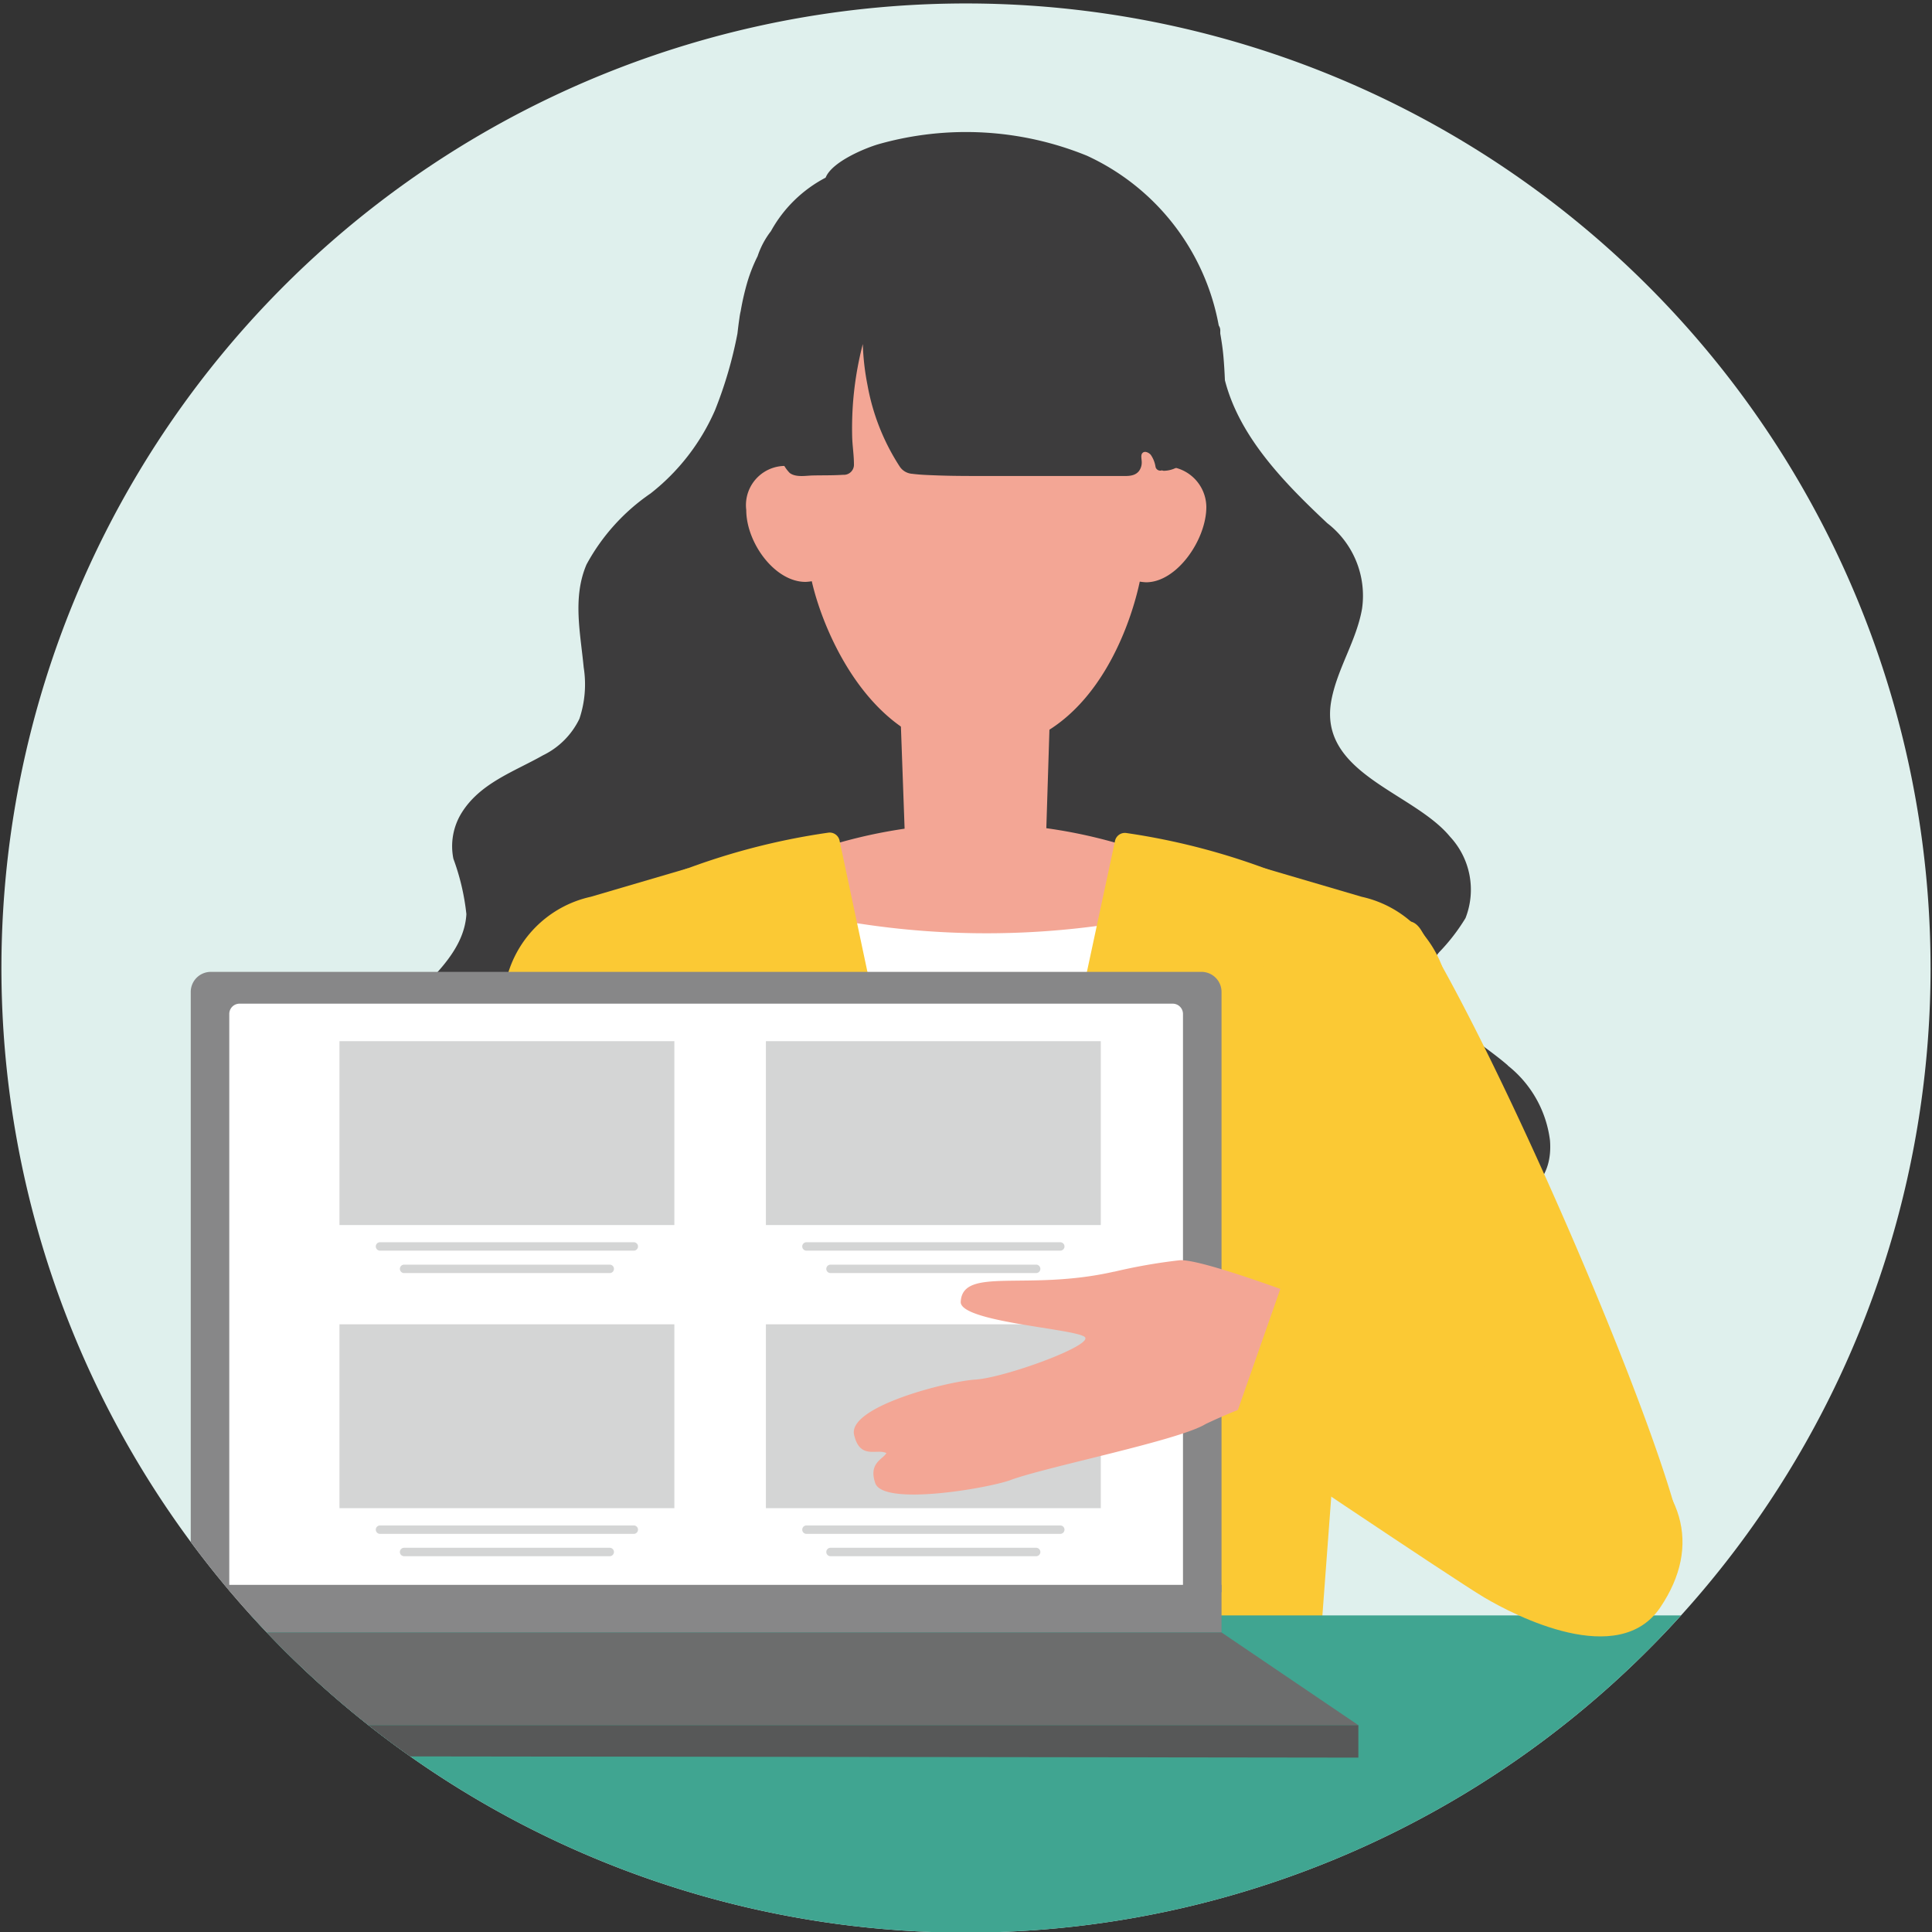 <svg xmlns="http://www.w3.org/2000/svg" xmlns:xlink="http://www.w3.org/1999/xlink" width="100" height="100" viewBox="0 0 100 100">
  <rect x="0" y="0" width="100" height="100" fill="#333333" stroke="none"/>
  <defs>
    <clipPath id="clip-path">
      <rect id="長方形_45127" data-name="長方形 45127" width="100" height="100" transform="translate(327 8433)" fill="#fff" stroke="#707070" stroke-width="1" opacity="0.49"/>
    </clipPath>
    <clipPath id="clip-path-2">
      <rect id="長方形_45118" data-name="長方形 45118" width="107.571" height="111.827" fill="none"/>
    </clipPath>
    <clipPath id="clip-path-3">
      <rect id="長方形_45119" data-name="長方形 45119" width="89.151" height="87.359" fill="none"/>
    </clipPath>
    <clipPath id="clip-path-4">
      <circle id="楕円形_70150" data-name="楕円形 70150" cx="49.926" cy="49.926" r="49.926" transform="translate(0 70.607) rotate(-45)" fill="none"/>
    </clipPath>
  </defs>
  <g id="マスクグループ_715" data-name="マスクグループ 715" transform="translate(-327 -8433)" clip-path="url(#clip-path)">
    <g id="グループ_47701" data-name="グループ 47701" transform="translate(306.393 8412.499)">
      <g id="グループ_47694" data-name="グループ 47694" transform="translate(20.284 20.68)">
        <g id="グループ_47693" data-name="グループ 47693" clip-path="url(#clip-path-2)">
          <path id="パス_27161" data-name="パス 27161" d="M102.577,49.926A49.926,49.926,0,1,1,52.65,0a49.926,49.926,0,0,1,49.926,49.926" transform="translate(-2.328)" fill="#dff0ed"/>
        </g>
      </g>
      <g id="グループ_47696" data-name="グループ 47696" transform="translate(29.494 24.353)">
        <g id="グループ_47695" data-name="グループ 47695" transform="translate(0 0)" clip-path="url(#clip-path-3)">
          <path id="パス_27162" data-name="パス 27162" d="M190.241,94.112c-1.253-1.088-2.923-1.969-3.739-3.471a2,2,0,0,1,.194-2.4,9.964,9.964,0,0,0,1.352-1.754,4.026,4.026,0,0,0-.8-4.213c-1.908-2.319-6.87-3.27-6.138-7.085.315-1.642,1.3-3.074,1.585-4.726a4.74,4.74,0,0,0-1.8-4.416c-2.206-2.07-4.547-4.455-5.3-7.4-.017-.416-.041-.831-.078-1.243-.035-.395-.094-.785-.162-1.173,0-.039,0-.076,0-.116a.469.469,0,0,0-.079-.3,12.051,12.051,0,0,0-6.822-8.789,16.6,16.6,0,0,0-10.777-.6c-.718.208-2.431.92-2.748,1.735a6.86,6.86,0,0,0-2.832,2.77,4.352,4.352,0,0,0-.689,1.294,8.266,8.266,0,0,0-.521,1.308,13.372,13.372,0,0,0-.355,1.537,3.262,3.262,0,0,0-.068.384c-.039.257-.07.516-.1.776a21.613,21.613,0,0,1-1.164,3.976,11.125,11.125,0,0,1-3.331,4.3,10.525,10.525,0,0,0-3.317,3.678c-.731,1.71-.315,3.543-.147,5.319a5.609,5.609,0,0,1-.22,2.666A4.053,4.053,0,0,1,140.3,78.06c-1.507.854-3.268,1.44-4.225,3a3.277,3.277,0,0,0-.413,2.357,11.9,11.9,0,0,1,.672,2.866c-.117,2.03-2.025,3.485-3.3,4.855-1.339,1.442-2.519,3.245-2.023,5.3a7.508,7.508,0,0,0,1.509,2.752,3.67,3.67,0,0,0,1.944,1.6.5.5,0,0,0,.388.162c8.434-.066,16.872-.132,25.3.215,8.345.344,16.7,1.27,25.059.777,2.634-.155,7.512-.083,7.21-3.948a5.858,5.858,0,0,0-2.182-3.876" transform="translate(-121.081 -42.818)" fill="#3d3c3d"/>
          <path id="パス_27163" data-name="パス 27163" d="M269.778,174.323c-.079.13-.138.255.024.1-.007-.032-.016-.07-.024-.1" transform="translate(-239.709 -152.658)" fill="#3d3c3d"/>
          <path id="パス_27164" data-name="パス 27164" d="M289.454,107.775c-.233.009-.367-.285-.367-.518l-.915-4.564-2.4-.342c-.648-.741-.4-3.075-1.37-3.286a11.728,11.728,0,0,1-2.23-.6,4.019,4.019,0,0,0-1.882-.412c-2.111.112-4.556.588-5.873,2.306l-3.777,0-.008,6.879c0,.233-.135.532-.368.517a2.029,2.029,0,0,0-2.29,2.262c0,1.687,1.469,3.72,3.065,3.722a2.708,2.708,0,0,0,.327-.034c.625,2.77,3.21,8.766,8.476,8.772,5.789.006,7.964-6.21,8.5-8.753a2.7,2.7,0,0,0,.327.035c1.6,0,3.117-2.208,3.119-3.895a2.117,2.117,0,0,0-2.331-2.087" transform="translate(-238.235 -87.472)" fill="#f3a695"/>
          <path id="パス_27165" data-name="パス 27165" d="M329.931,255.746l-6.953-.008-.473-13.093,7.838.009Z" transform="translate(-284.839 -211.05)" fill="#f3a695"/>
          <path id="パス_27166" data-name="パス 27166" d="M298.6,89.011a8.15,8.15,0,0,0-1.089-2.166,8.833,8.833,0,0,0-1.866-1.732,46.872,46.872,0,0,0-4.45-2.96,13.415,13.415,0,0,0-4.82-2.02,8.99,8.99,0,0,0-2.666.153c-.909.154-1.816.328-2.714.535a3.158,3.158,0,0,0-1.906,1.116,6.057,6.057,0,0,0-1.005,2.177,21.176,21.176,0,0,0-.469,2.61,18.891,18.891,0,0,0-.215,2.625,7.477,7.477,0,0,0,.38,2.485,1.944,1.944,0,0,0,.5.913c.32.243.83.138,1.205.13.519-.011,1.043,0,1.56-.034a.523.523,0,0,0,.56-.547c0-.479-.081-.963-.092-1.443q-.017-.744.027-1.487a17.366,17.366,0,0,1,.524-3.294,12.885,12.885,0,0,0,.243,2.13,11.424,11.424,0,0,0,1.67,4.218.841.841,0,0,0,.644.371c.443.057.9.068,1.344.085.857.031,1.714.028,2.571.028h6.869c.333,0,.723.036.953-.256a.738.738,0,0,0,.143-.432c.007-.129-.058-.359.013-.469.112-.175.347-.06.451.057a1.478,1.478,0,0,1,.25.627.25.25,0,0,0,.332.18.276.276,0,0,0,.1.024,1.446,1.446,0,0,0,1.4-1.189,4.6,4.6,0,0,0-.447-2.437" transform="translate(-246.292 -72.119)" fill="#3d3c3d"/>
          <path id="パス_27167" data-name="パス 27167" d="M294.079,293.509a26.12,26.12,0,0,1,16.375.018l-1.926,12.062-12.585-.014Z" transform="translate(-260.545 -253.432)" fill="#f3a695"/>
          <path id="パス_27168" data-name="パス 27168" d="M281.746,313.661l-1.138.371a43.347,43.347,0,0,1-27.975-.371l-.091-.032-.065,57.966,29.2.033Z" transform="translate(-224.991 -271.715)" fill="#fff"/>
          <path id="パス_27169" data-name="パス 27169" d="M359.163,361.931l-5.97-22.628,1.589-21.3-2.545-19.37a1.562,1.562,0,0,0-.966-1.141,35.343,35.343,0,0,0-7.963-2.131.523.523,0,0,0-.591.4L333.1,340.583l2.17,7.9,1.71,6.227c.884,3.221,1.011,6.784,4.408,8.394,2.647,1.254,5.732,1.145,8.626.69,1.655-.26,3.29-.627,4.945-.885.663-.1,4.424-.022,4.209-.98" transform="translate(-293.89 -256.095)" fill="#fbc934"/>
          <path id="パス_27170" data-name="パス 27170" d="M204.334,295.643a.523.523,0,0,0-.59-.4,35.352,35.352,0,0,0-7.968,2.113,1.562,1.562,0,0,0-.969,1.139l-2.843,19.954,2.758,20.44-5.9,19.348c-.293.96-1.808,3.985-.3,4.185l7.355.974a36.4,36.4,0,0,0,6.774.737c6.156-.377,6.8-7.771,8.09-12.408l3.111-11.233Z" transform="translate(-169.767 -255.995)" fill="#fbc934"/>
          <path id="パス_27171" data-name="パス 27171" d="M140.032,307.941l-5.042,1.48a5.772,5.772,0,0,0-4.418,4.517s-9.278,30.935-8.757,35.565c.5,4.423,7.639,4.021,9.6.025l8.874-14.134Z" transform="translate(-113.301 -266.855)" fill="#fbc934"/>
          <path id="パス_27172" data-name="パス 27172" d="M432.312,307.941l5.042,1.48a5.772,5.772,0,0,1,4.418,4.517s-6.58,26.9-7.1,31.533c-.5,4.423-3.827,5.358-5.786,1.361l3.172-11.438Z" transform="translate(-375.757 -266.855)" fill="#fbc934"/>
        </g>
      </g>
      <g id="グループ_47698" data-name="グループ 47698" transform="translate(0 0)">
        <g id="グループ_47697" data-name="グループ 47697" transform="translate(0)" clip-path="url(#clip-path-4)">
          <rect id="長方形_45120" data-name="長方形 45120" width="107.571" height="26.36" transform="translate(20.284 104.115)" fill="#40a591"/>
          <path id="パス_27173" data-name="パス 27173" d="M123.5,376.97H70.147V345.9a1.039,1.039,0,0,1,1.039-1.039h51.276A1.038,1.038,0,0,1,123.5,345.9Z" transform="translate(-39.667 -274.056)" fill="#878788"/>
          <path id="パス_27174" data-name="パス 27174" d="M83.865,386.358V356.718a.531.531,0,0,1,.532-.532h48.3a.532.532,0,0,1,.532.532v29.641Z" transform="translate(-51.391 -283.735)" fill="#fff"/>
          <rect id="長方形_45121" data-name="長方形 45121" width="53.353" height="2.461" transform="translate(30.48 102.532)" fill="#878788"/>
          <path id="パス_27175" data-name="パス 27175" d="M130.584,584.874H77.23l-7.083-4.8H123.5Z" transform="translate(-39.668 -475.078)" fill="#6c6d6d"/>
          <path id="パス_27176" data-name="パス 27176" d="M118.515,613.115H171.92v1.679l-53.406-.069Z" transform="translate(-81.004 -503.319)" fill="#575858"/>
          <path id="パス_27177" data-name="パス 27177" d="M70.148,580.071l7.684,4.767v1.68l-7.684-4.758Z" transform="translate(-39.668 -475.078)" fill="#575858"/>
        </g>
      </g>
      <g id="グループ_47700" data-name="グループ 47700" transform="translate(20.284 20.68)">
        <g id="グループ_47699" data-name="グループ 47699" clip-path="url(#clip-path-2)">
          <path id="パス_27178" data-name="パス 27178" d="M482.719,357.333c-1.874-6.727-9.043-23.26-13.145-29.975-2.1-3.435-6.607,12.484-6.607,12.484a95.713,95.713,0,0,0,2.282,9.332c1.17,3.544,14.993,12.681,17.471,8.159" transform="translate(-395.674 -279.362)" fill="#fbc934"/>
          <rect id="長方形_45122" data-name="長方形 45122" width="17.334" height="9.517" transform="translate(17.894 53.712)" fill="#d4d5d5"/>
          <rect id="長方形_45123" data-name="長方形 45123" width="17.334" height="9.517" transform="translate(17.894 68.367)" fill="#d4d5d5"/>
          <rect id="長方形_45124" data-name="長方形 45124" width="17.334" height="9.517" transform="translate(39.966 53.712)" fill="#d4d5d5"/>
          <rect id="長方形_45125" data-name="長方形 45125" width="17.334" height="9.517" transform="translate(39.966 68.367)" fill="#d4d5d5"/>
          <path id="パス_27179" data-name="パス 27179" d="M149.4,441.6H136.264a.218.218,0,0,1,0-.436H149.4a.218.218,0,1,1,0,.436" transform="translate(-116.272 -377.045)" fill="#d4d5d5"/>
          <path id="パス_27180" data-name="パス 27180" d="M155.486,449.555H144.842a.218.218,0,1,1,0-.436h10.644a.218.218,0,0,1,0,.436" transform="translate(-123.603 -383.84)" fill="#d4d5d5"/>
          <path id="パス_27181" data-name="パス 27181" d="M149.4,542.429H136.264a.218.218,0,0,1,0-.436H149.4a.218.218,0,1,1,0,.436" transform="translate(-116.272 -463.215)" fill="#d4d5d5"/>
          <path id="パス_27182" data-name="パス 27182" d="M155.486,550.379H144.842a.218.218,0,0,1,0-.436h10.644a.218.218,0,0,1,0,.436" transform="translate(-123.603 -470.009)" fill="#d4d5d5"/>
          <path id="パス_27183" data-name="パス 27183" d="M301.26,441.6H288.122a.218.218,0,0,1,0-.436H301.26a.218.218,0,1,1,0,.436" transform="translate(-246.057 -377.045)" fill="#d4d5d5"/>
          <path id="パス_27184" data-name="パス 27184" d="M307.345,449.555H296.7a.218.218,0,1,1,0-.436h10.644a.218.218,0,0,1,0,.436" transform="translate(-253.39 -383.84)" fill="#d4d5d5"/>
          <path id="パス_27185" data-name="パス 27185" d="M301.26,542.429H288.122a.218.218,0,1,1,0-.436H301.26a.218.218,0,1,1,0,.436" transform="translate(-246.057 -463.215)" fill="#d4d5d5"/>
          <path id="パス_27186" data-name="パス 27186" d="M307.345,550.379H296.7a.218.218,0,1,1,0-.436h10.644a.218.218,0,0,1,0,.436" transform="translate(-253.39 -470.009)" fill="#d4d5d5"/>
          <path id="パス_27187" data-name="パス 27187" d="M319.75,448.1c-4.507,1.027-7.841-.281-7.938,1.561-.055,1.051,5.991,1.395,6.426,1.827s-4.15,2.105-5.679,2.2c-1.426.089-6.615,1.4-6.265,2.865.309,1.3,1.182.69,1.671.939-.186.328-.933.513-.578,1.552.413,1.208,5.866.265,7.012-.16,1.832-.68,8.724-2.052,10.086-2.895a28,28,0,0,1,5.218-1.872L330,449.6s-5.819-2.223-6.886-2.086a28.566,28.566,0,0,0-3.363.591" transform="translate(-261.762 -382.459)" fill="#f3a695"/>
          <path id="パス_27188" data-name="パス 27188" d="M443.51,451.024l-2.893,8.253s11.494,7.742,13.1,8.694,6.961,3.719,9.118.514,1.261-6.37-2.578-8.9-16.752-8.557-16.752-8.557" transform="translate(-376.574 -385.468)" fill="#fbc934"/>
        </g>
      </g>
    </g>
  </g>
</svg>
